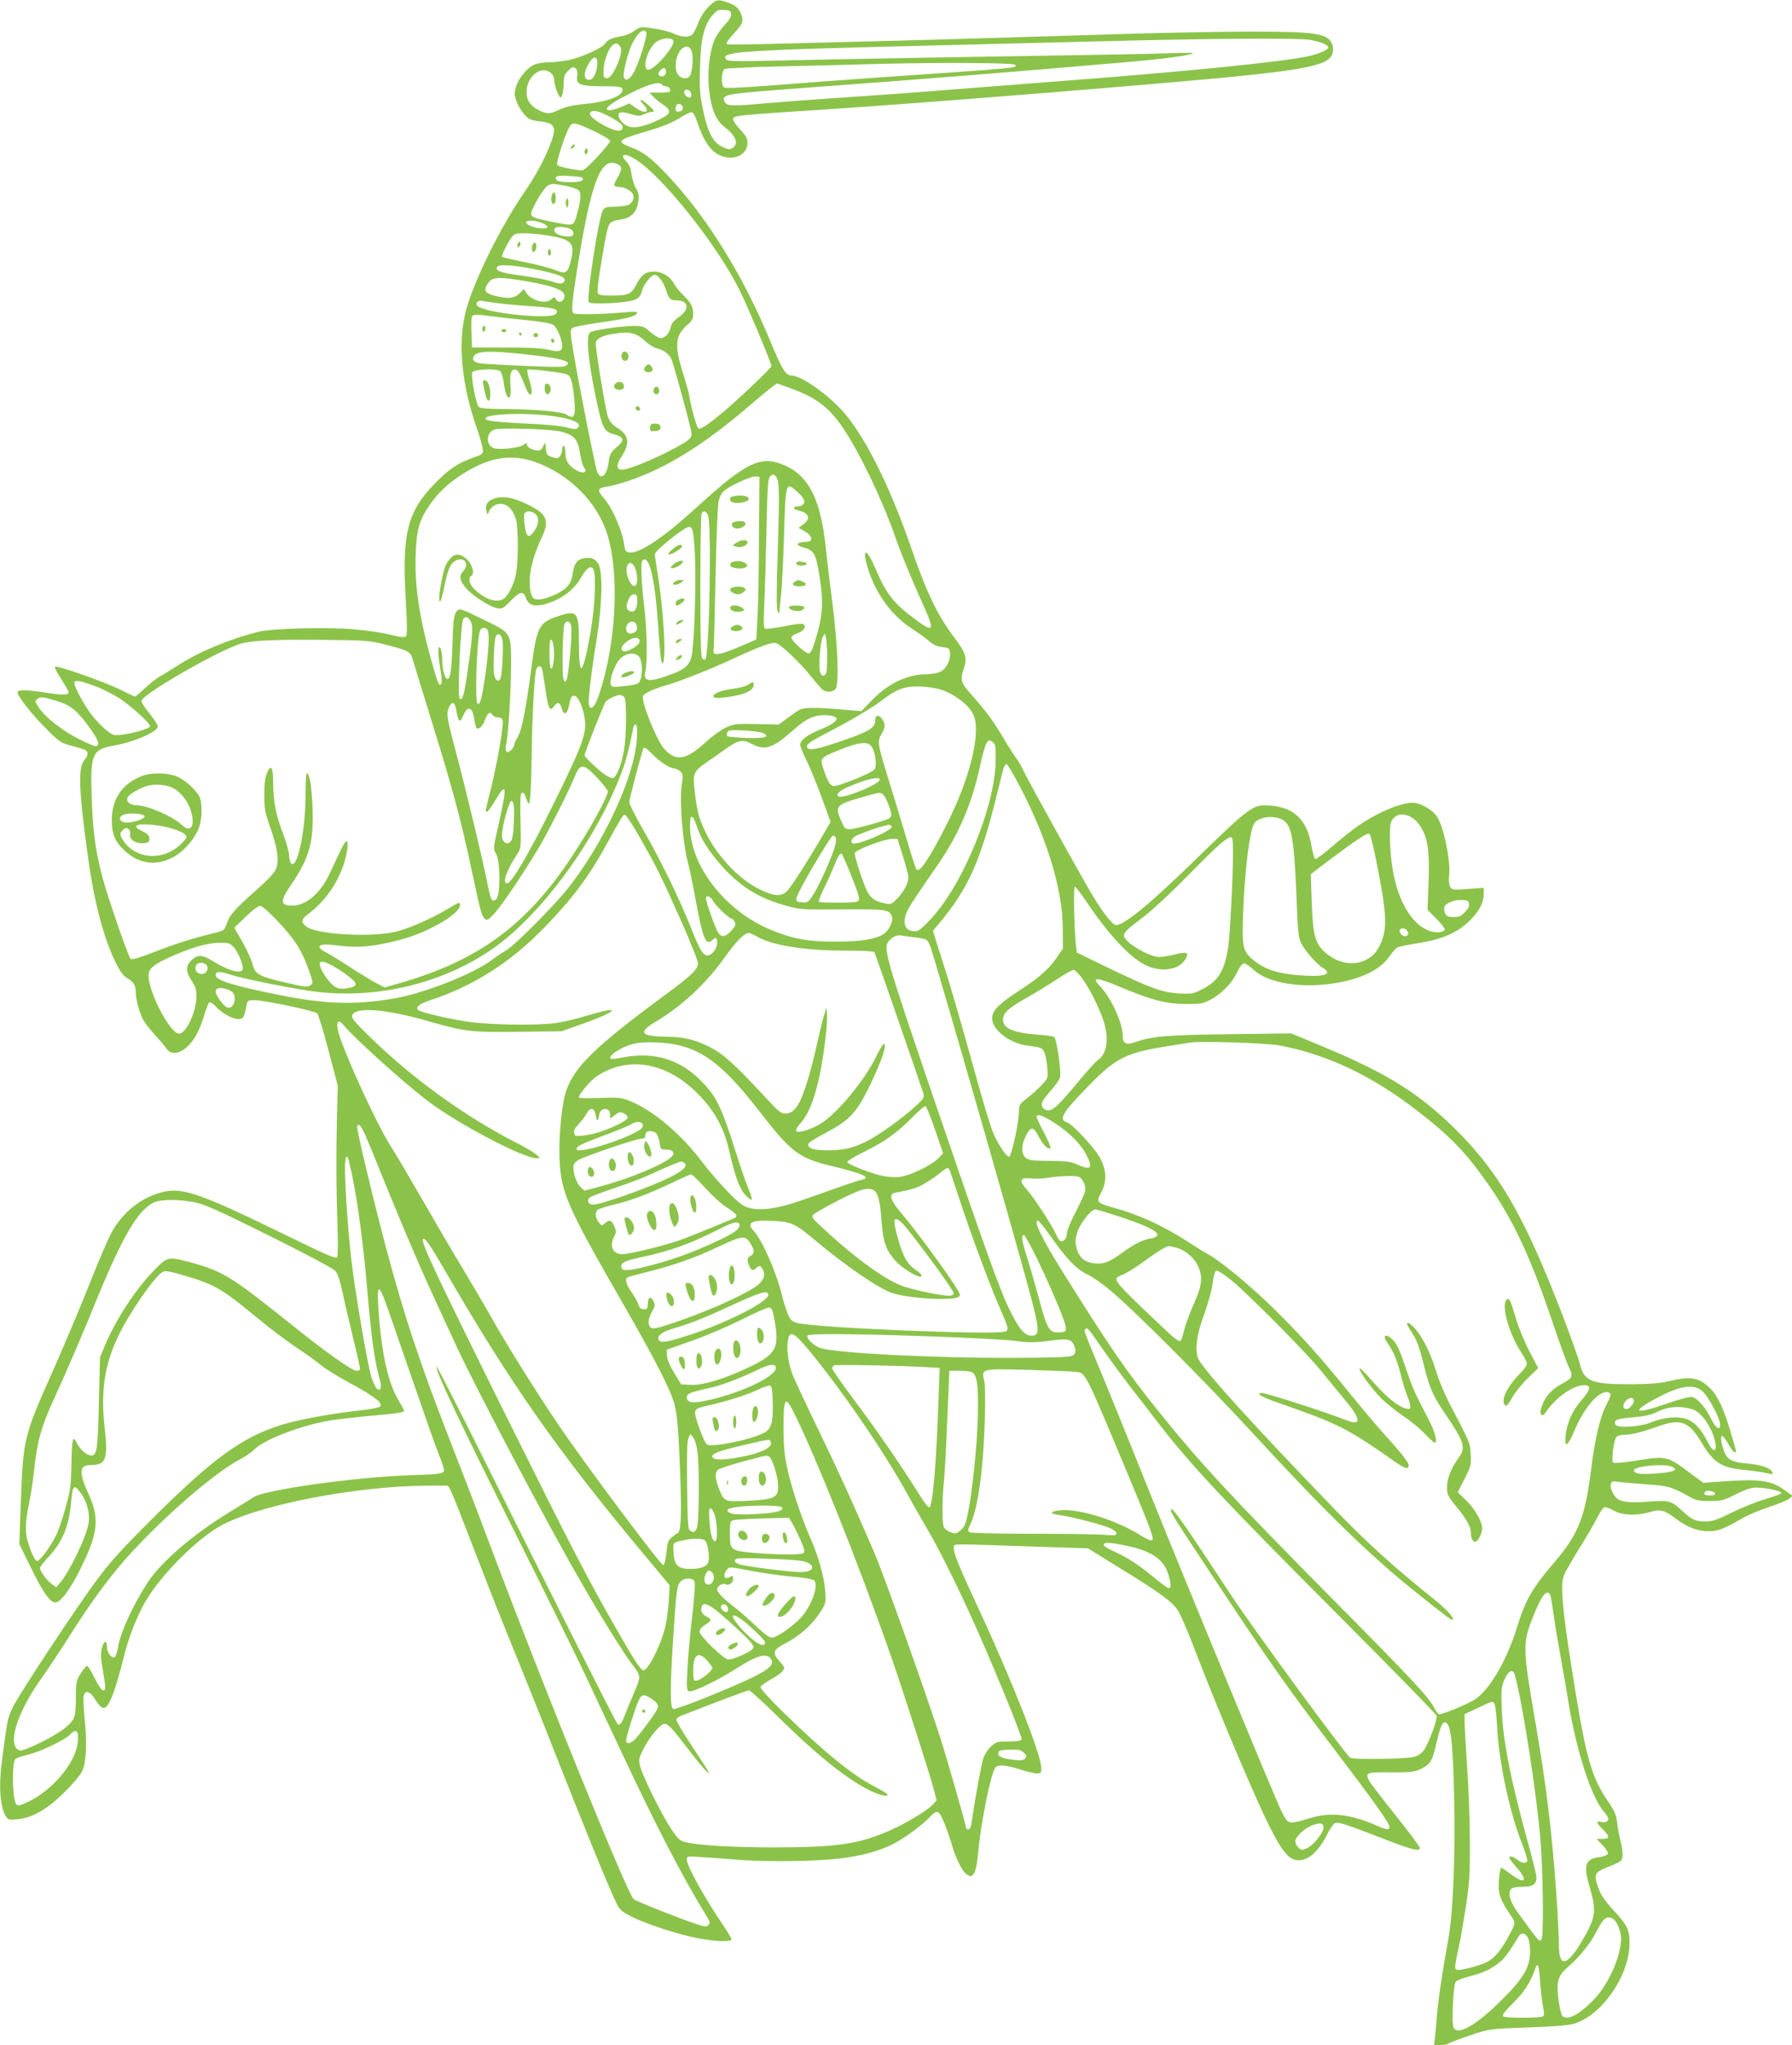 <?xml version="1.0" standalone="no"?>
<!DOCTYPE svg PUBLIC "-//W3C//DTD SVG 20010904//EN"
 "http://www.w3.org/TR/2001/REC-SVG-20010904/DTD/svg10.dtd">
<svg version="1.0" xmlns="http://www.w3.org/2000/svg"
 width="1122pt" height="1280pt" viewBox="0 0 1122 1280"
 preserveAspectRatio="xMidYMid meet">
<g transform="translate(0,1280) scale(0.1,-0.1)"
fill="#8bc34a" stroke="none">
<path d="M4436 12757 c-28 -28 -51 -65 -65 -103 -12 -32 -29 -65 -38 -71 -24
-19 -64 -16 -116 7 -26 12 -82 26 -126 32 -79 12 -80 12 -119 -15 -22 -16 -57
-30 -78 -33 -56 -8 -93 -24 -104 -45 -15 -27 -145 -87 -225 -104 -38 -8 -96
-15 -128 -15 -32 0 -72 -6 -90 -14 -45 -18 -102 -87 -117 -142 -11 -38 -10
-50 5 -91 10 -26 32 -62 49 -81 27 -29 40 -35 93 -41 103 -12 112 -35 63 -158
-38 -94 -88 -186 -155 -283 -145 -210 -312 -545 -365 -734 -56 -202 -33 -467
67 -751 19 -55 35 -113 36 -129 2 -26 -3 -30 -48 -46 -102 -35 -160 -72 -245
-159 -179 -179 -214 -317 -190 -732 10 -165 10 -223 1 -232 -8 -8 -33 -6 -100
11 -48 12 -148 27 -222 33 -176 15 -512 6 -599 -15 -182 -45 -376 -126 -505
-210 -47 -30 -99 -62 -116 -71 -17 -9 -57 -41 -90 -71 -32 -30 -61 -54 -64
-54 -3 0 -45 20 -93 44 -94 47 -397 154 -408 143 -4 -3 14 -39 40 -78 25 -40
46 -76 46 -81 0 -19 -36 -20 -138 -4 -133 20 -182 21 -182 2 0 -24 89 -137
179 -227 68 -69 95 -89 131 -99 114 -31 125 -35 128 -53 2 -11 -6 -29 -18 -42
-41 -44 -38 -174 16 -575 40 -302 97 -524 175 -688 31 -63 49 -88 75 -104 41
-24 54 -45 54 -90 0 -42 22 -123 45 -168 9 -19 43 -62 74 -96 31 -34 64 -73
74 -88 40 -59 132 -15 189 91 14 26 36 80 47 120 12 40 26 75 32 79 6 3 25 -9
42 -28 40 -43 110 -80 145 -76 27 3 30 9 47 91 5 24 9 27 49 27 58 0 378 -67
393 -83 6 -7 38 -111 70 -232 l58 -220 -4 -150 c-7 -260 -6 -513 2 -715 4
-116 3 -201 -2 -209 -8 -12 -73 17 -343 149 -500 244 -619 286 -736 262 -142
-30 -268 -129 -339 -267 -23 -44 -85 -190 -138 -325 -54 -135 -151 -366 -217
-515 -191 -428 -192 -433 -208 -845 l-9 -255 74 -150 c73 -150 119 -215 151
-215 33 0 94 81 159 213 111 225 120 314 46 474 -58 127 -54 173 15 173 99 0
112 36 89 237 -25 222 -1 388 84 567 66 142 230 379 281 406 15 8 48 2 142
-26 188 -56 228 -80 475 -284 54 -45 150 -117 213 -160 63 -42 137 -95 163
-117 26 -22 109 -73 184 -113 154 -84 204 -124 182 -144 -8 -7 -67 -18 -134
-25 -159 -17 -370 -55 -475 -87 -253 -77 -435 -209 -831 -604 -170 -170 -251
-258 -326 -360 -134 -179 -489 -717 -532 -804 -34 -69 -35 -77 -70 -347 -20
-152 -10 -281 26 -338 14 -22 20 -23 73 -18 91 8 187 63 296 172 50 49 99 108
109 130 25 53 31 176 15 328 -7 64 -9 128 -6 142 10 41 39 31 74 -25 20 -32
38 -50 51 -50 32 0 69 92 126 318 27 110 67 216 115 311 89 177 344 437 510
521 247 125 822 235 1250 241 74 1 141 1 148 0 16 -1 22 -16 183 -432 72 -189
176 -450 229 -579 53 -129 175 -433 270 -675 175 -444 325 -813 375 -917 24
-51 33 -60 93 -91 86 -45 279 -109 409 -136 113 -23 223 -28 223 -9 0 6 -26
50 -58 97 -112 164 -222 364 -222 402 0 21 2 22 98 15 53 -3 147 -10 207 -15
146 -13 397 -13 572 -1 167 12 302 43 408 95 71 34 194 124 244 179 40 43 53
34 88 -56 18 -46 37 -102 43 -125 15 -59 56 -149 80 -173 50 -50 72 -17 85
130 16 180 80 495 107 527 16 20 69 16 155 -12 43 -14 90 -25 106 -25 24 0 27
4 27 33 0 81 -180 540 -390 992 -126 270 -162 360 -158 388 4 26 -49 25 472 8
l368 -12 171 -106 c282 -173 350 -223 392 -282 14 -21 61 -129 104 -242 118
-305 274 -682 396 -954 106 -237 168 -339 220 -361 70 -29 149 26 210 146 19
38 42 73 52 78 19 11 63 -3 303 -96 177 -69 230 -83 230 -59 0 9 -68 100 -151
204 -83 103 -157 201 -166 216 -27 52 -18 56 134 54 113 -1 145 2 178 16 67
30 82 51 105 151 26 112 39 146 56 146 37 0 51 -111 59 -480 8 -338 -7 -712
-35 -865 -38 -211 -68 -411 -74 -500 -4 -50 -9 -109 -12 -133 l-5 -42 39 0
c21 0 41 3 45 6 3 4 37 17 74 31 186 66 174 64 428 73 170 6 255 13 292 24
174 54 344 300 346 501 0 87 -12 113 -103 211 -47 51 -75 91 -89 129 -35 94
-30 105 58 140 35 13 69 30 77 36 18 15 18 56 0 128 -8 31 -17 82 -21 114 -5
46 -16 72 -50 122 -115 167 -145 277 -236 855 -58 366 -70 516 -46 573 9 21
52 95 95 165 44 70 94 155 111 190 17 35 38 65 46 68 7 3 33 -6 58 -20 53 -31
142 -35 226 -10 66 19 92 13 159 -38 78 -58 136 -81 207 -82 63 0 97 13 229
89 33 18 104 47 157 64 54 18 108 40 120 50 l23 18 -50 36 c-86 62 -156 72
-399 54 l-110 -8 -95 70 c-128 96 -141 99 -318 70 -86 -13 -146 -19 -152 -13
-12 12 4 140 20 159 7 9 30 15 54 15 45 0 102 15 216 55 133 47 185 27 262
-101 77 -130 123 -160 275 -175 54 -5 113 -14 132 -19 37 -10 47 -8 36 9 -15
25 -74 44 -158 51 -106 9 -131 27 -153 111 -19 74 -3 81 35 15 17 -31 36 -56
41 -56 14 0 15 -5 -26 133 -42 140 -79 221 -125 266 -67 67 -119 78 -242 50
-72 -17 -127 -22 -252 -23 -245 -1 -295 18 -321 119 -20 78 -125 357 -209 560
-185 444 -336 685 -576 921 -234 229 -428 348 -841 520 l-183 76 -390 -5
c-396 -5 -484 -13 -591 -51 -52 -18 -74 -7 -74 38 0 82 -72 240 -143 314 -56
58 -23 57 119 -2 200 -85 290 -108 414 -110 94 -1 110 2 154 24 71 36 140 106
171 173 18 37 33 57 45 57 9 0 35 -17 58 -39 80 -76 263 -113 456 -92 193 21
332 83 396 175 17 25 39 50 49 56 11 5 63 16 118 25 170 25 270 71 353 161 48
53 70 99 70 150 l0 37 -99 -7 c-96 -7 -100 -6 -112 15 -6 12 -9 40 -6 63 12
89 -30 301 -75 374 -21 35 -85 76 -133 86 -66 14 -233 -53 -363 -144 -37 -26
-110 -84 -162 -129 -52 -45 -99 -80 -105 -78 -5 2 -15 35 -22 75 -28 170 -107
249 -263 260 -107 7 -117 0 -486 -359 -271 -263 -425 -389 -477 -389 -19 0
-75 69 -135 167 -57 91 -422 749 -448 808 -10 22 -30 56 -45 75 -14 19 -50 75
-79 125 -58 99 -107 165 -199 269 -67 75 -70 89 -45 166 21 63 11 94 -61 190
-102 133 -176 287 -268 556 -137 399 -300 721 -440 871 -101 108 -255 213
-313 213 -35 0 -58 39 -133 220 -169 408 -397 775 -643 1035 -103 109 -151
145 -232 175 -87 33 -77 45 79 91 131 38 184 60 248 101 26 16 53 28 61 25 8
-3 22 -30 31 -59 41 -123 87 -189 149 -213 85 -33 166 7 166 80 0 29 -9 45
-45 84 -25 26 -45 55 -45 64 0 24 9 25 580 62 520 34 1687 126 2350 186 517
46 717 77 786 120 37 22 50 62 35 102 -26 69 -102 80 -546 79 -192 -1 -570 -8
-840 -17 -866 -27 -1138 -35 -1745 -50 -714 -18 -660 -18 -660 -3 0 6 23 35
50 64 55 58 60 80 32 133 -13 25 -30 38 -67 52 -70 26 -80 25 -129 -24z m142
-44 c2 -16 -11 -38 -43 -72 -26 -27 -55 -72 -65 -99 -30 -79 -42 -207 -30
-309 15 -123 44 -189 100 -231 71 -54 88 -106 42 -131 -15 -8 -30 -5 -63 12
-57 28 -90 94 -119 237 -18 89 -21 129 -17 260 4 178 26 265 79 326 27 31 36
35 72 32 34 -2 42 -7 44 -25z m-531 -118 c7 -20 -49 -197 -80 -250 -25 -44
-52 -56 -61 -27 -8 23 26 158 54 212 35 69 74 98 87 65z m169 -50 c13 -34
-129 -194 -161 -181 -38 14 6 144 59 177 37 23 94 25 102 4z m3981 6 c65 -10
114 -29 120 -47 4 -12 -51 -38 -112 -53 -142 -35 -775 -99 -1595 -161 -223
-17 -542 -42 -710 -55 -168 -14 -444 -34 -615 -45 -170 -11 -383 -27 -473 -35
-222 -20 -259 -20 -272 4 -14 26 -13 29 9 41 27 14 144 25 621 60 613 45 1156
88 1825 146 275 23 462 47 475 61 3 3 -62 3 -145 0 -82 -4 -472 -11 -865 -17
-393 -6 -960 -16 -1260 -22 -640 -14 -638 -14 -653 1 -34 34 50 47 393 61 242
9 538 17 2090 55 639 15 1086 17 1167 6z m-4313 -44 c23 -36 -46 -197 -84
-197 -12 0 -20 7 -21 18 -6 96 44 211 85 199 5 -2 14 -11 20 -20z m448 -32
c11 -36 2 -133 -14 -152 -18 -22 -56 -15 -74 12 -12 18 -15 39 -12 75 9 88 80
134 100 65z m-592 -70 c0 -53 -25 -105 -50 -105 -38 0 -39 45 0 108 27 44 50
42 50 -3z m2617 -11 c7 -20 47 -17 -857 -79 -201 -14 -498 -36 -660 -49 -196
-15 -299 -20 -307 -13 -20 15 -17 104 5 115 9 5 175 13 367 17 193 4 463 11
600 15 386 10 848 7 852 -6z m-2748 -28 c6 -7 8 -26 5 -43 -10 -51 19 -63 159
-63 96 0 119 -3 123 -15 16 -41 -83 -81 -235 -96 -74 -7 -121 -18 -158 -35
-63 -29 -75 -30 -129 -4 -53 26 -77 62 -77 115 0 72 52 135 110 135 33 0 63
-29 63 -60 0 -33 28 -110 40 -110 10 0 20 52 20 102 0 28 7 46 25 63 28 28 38
31 54 11z m561 -17 c0 -23 -27 -36 -42 -21 -9 9 -7 17 7 32 20 22 35 18 35
-11z m-25 -79 c3 -5 14 -10 25 -10 18 0 34 -23 23 -34 -4 -3 -33 -6 -66 -6
l-60 0 19 -21 c10 -12 38 -35 62 -51 60 -41 56 -60 -22 -97 -95 -46 -159 -58
-199 -39 -39 19 -66 63 -49 80 8 8 26 7 68 -5 51 -15 61 -15 87 -2 17 8 40 15
51 15 18 1 14 7 -23 41 -46 41 -70 46 -33 6 47 -50 12 -64 -50 -21 l-38 27
-49 -22 c-27 -11 -59 -21 -70 -21 -46 0 -16 31 77 81 144 77 231 105 247 79z
m183 -58 c2 -14 -2 -22 -11 -22 -19 0 -40 26 -32 40 11 18 40 6 43 -18z m-53
-87 c0 -13 -8 -21 -22 -23 -17 -3 -23 2 -23 16 0 10 3 22 7 26 13 13 38 1 38
-19z m-451 -59 c67 -36 87 -59 69 -77 -17 -17 -68 -1 -139 42 -56 35 -73 57
-52 70 18 12 55 1 122 -35z m-96 -91 c50 -24 92 -50 92 -57 0 -18 -146 -175
-169 -183 -21 -6 -149 19 -162 32 -10 10 51 200 78 241 19 30 37 26 161 -33z
m258 -177 c172 -113 512 -543 648 -821 51 -104 196 -450 196 -468 0 -10 -148
-153 -265 -256 -111 -97 -178 -144 -192 -135 -11 7 -44 124 -58 206 -3 22 -22
88 -41 148 -52 167 -46 228 30 295 29 25 36 38 36 68 0 46 -13 70 -64 120 -23
22 -49 55 -58 72 -22 43 -73 73 -123 73 -52 0 -80 -20 -111 -81 -30 -60 -50
-69 -155 -69 -63 0 -81 3 -86 16 -3 8 0 50 6 92 37 235 53 318 66 338 10 16
29 24 67 29 69 10 104 43 114 111 6 40 3 55 -14 85 -12 20 -24 60 -28 90 -5
36 -15 61 -31 76 -51 52 -10 59 63 11z m-115 -28 c25 -14 24 -33 -6 -84 -27
-46 -25 -56 12 -56 34 0 80 -26 88 -50 8 -27 -11 -59 -40 -66 -14 -3 -51 -7
-82 -8 -52 -1 -59 -4 -71 -28 -27 -58 -101 -545 -86 -569 10 -17 239 -6 286
14 30 13 39 23 48 58 11 41 58 99 80 99 20 0 56 -48 69 -92 17 -57 28 -68 65
-68 79 0 87 -55 16 -105 -33 -23 -46 -40 -51 -65 -9 -43 -44 -73 -73 -64 -12
4 -38 22 -59 40 -33 30 -43 34 -95 34 -87 -1 -260 -26 -278 -41 -25 -20 -13
-166 31 -379 45 -220 54 -240 118 -258 66 -18 70 -37 18 -81 -37 -32 -43 -43
-50 -93 -11 -85 -50 -118 -72 -61 -13 34 -119 568 -149 751 -19 114 -21 136
-9 147 8 8 77 22 165 35 169 23 235 39 242 59 4 11 -9 12 -64 7 -152 -13 -320
-17 -333 -7 -17 11 -9 88 40 381 79 467 138 604 240 550z m-226 -82 c17 -17
-11 -28 -70 -28 -73 0 -95 6 -95 27 0 12 14 14 79 12 44 -2 82 -7 86 -11z
m-101 -52 c42 -8 74 -20 82 -31 14 -18 10 -62 -12 -140 -23 -83 -17 -81 -148
-55 -140 27 -153 34 -134 75 29 68 81 147 101 155 29 12 31 11 111 -4z m-155
-230 c19 -7 37 -18 39 -24 5 -17 -61 -15 -104 3 -68 28 -8 48 65 21z m175 -36
c16 -6 26 -17 26 -30 0 -16 -7 -20 -35 -20 -58 0 -102 30 -78 53 9 10 58 8 87
-3z m-134 -44 c148 -24 170 -47 146 -150 -20 -86 -32 -94 -98 -67 -29 12 -115
35 -191 50 -75 15 -140 30 -143 33 -6 7 29 79 58 121 18 24 25 27 81 27 34 0
100 -6 147 -14z m-110 -206 c189 -36 242 -59 205 -90 -10 -8 -28 -6 -72 9 -32
10 -113 26 -181 35 -141 18 -181 33 -155 59 12 13 97 7 203 -13z m-26 -80
c197 -34 261 -64 235 -112 -12 -23 -35 -23 -48 -1 -9 17 -11 16 -30 -1 -39
-35 -141 -2 -164 55 -5 11 -10 9 -25 -8 -31 -36 -64 -44 -129 -32 -98 18 -114
39 -72 93 26 33 65 34 233 6z m-159 -140 c50 -6 145 -14 213 -18 127 -9 155
-19 132 -47 -32 -38 -453 6 -492 52 -15 18 7 36 37 29 11 -3 61 -10 110 -16z
m-53 -80 c40 -6 137 -16 216 -24 90 -9 152 -20 166 -30 24 -15 56 -91 56 -133
0 -33 -22 -38 -88 -22 -40 10 -122 14 -267 14 l-210 0 -3 89 c-2 49 -1 95 2
103 6 16 31 16 128 3z m888 -110 c20 -5 51 -26 70 -45 20 -20 52 -40 75 -46
42 -11 70 -32 87 -63 14 -27 128 -445 128 -471 0 -30 -19 -45 -130 -103 -114
-60 -268 -122 -303 -122 -38 0 -41 27 -7 80 57 88 50 135 -29 185 -27 16 -44
37 -55 67 -14 38 -76 412 -76 459 0 26 37 47 100 58 76 12 100 12 140 1z
m-706 -125 c161 -17 252 -32 279 -47 17 -9 17 -12 5 -24 -13 -13 -50 -13 -266
-4 -138 6 -265 13 -282 17 -36 7 -48 26 -30 48 23 28 102 30 294 10z m-131
-109 c8 -8 17 -40 21 -71 13 -114 53 -129 42 -16 -7 72 6 107 36 96 15 -6 27
-29 62 -117 8 -21 20 -38 25 -38 16 0 13 36 -6 96 -9 30 -14 56 -11 60 6 6
158 -10 228 -24 30 -6 37 -13 48 -46 7 -21 15 -79 19 -127 7 -99 -3 -115 -51
-84 -29 19 -201 34 -402 35 -88 0 -135 4 -146 13 -18 13 -53 206 -40 218 20
20 156 23 175 5z m1819 -107 c161 -59 241 -120 329 -252 102 -152 242 -444
319 -663 44 -126 109 -283 184 -449 69 -151 61 -167 -45 -88 -143 105 -188
161 -258 325 -50 117 -82 135 -56 32 45 -172 149 -322 286 -410 36 -23 83 -57
104 -75 27 -24 51 -35 84 -39 43 -5 46 -7 49 -37 5 -48 -25 -103 -64 -119 -19
-8 -55 -14 -81 -14 -120 0 -238 -56 -339 -158 l-71 -73 -119 10 c-156 14 -240
14 -267 -1 -12 -6 -46 -30 -76 -52 l-55 -41 -139 3 c-128 3 -143 1 -191 -21
-29 -13 -86 -55 -127 -92 -125 -114 -189 -124 -262 -40 -47 54 -144 296 -131
328 6 18 73 48 159 72 74 21 269 99 390 155 178 83 256 112 283 105 31 -8 155
-126 225 -215 29 -36 59 -70 67 -77 22 -18 65 -16 81 4 24 28 15 266 -19 538
-17 132 -36 290 -42 350 -31 294 -104 443 -252 510 -152 69 -242 27 -560 -264
-203 -185 -353 -286 -415 -279 -25 3 -29 8 -35 50 -12 88 -75 231 -128 291
-43 49 -39 63 19 71 26 3 87 19 135 36 241 81 479 230 766 477 99 85 159 133
167 133 1 0 39 -14 85 -31z m-1527 -169 c156 -18 228 -48 190 -80 -10 -8 -26
-7 -65 4 -33 10 -134 20 -274 26 -201 10 -251 18 -233 36 23 23 230 31 382 14z
m94 -103 c76 -21 100 -49 112 -131 5 -37 16 -78 25 -91 14 -22 14 -25 1 -31
-20 -7 -70 19 -96 52 -14 18 -21 41 -21 70 0 24 -4 44 -10 44 -5 0 -10 -10
-10 -23 0 -13 -6 -31 -13 -41 -12 -16 -18 -17 -50 -7 -33 11 -36 16 -39 54 -4
42 -4 42 -16 15 -7 -17 -19 -28 -31 -28 -33 0 -71 19 -71 35 0 14 -3 14 -25
-1 -28 -18 -138 -30 -179 -20 -53 13 -56 94 -4 116 34 15 362 5 427 -13z
m-176 -186 c220 -76 400 -256 461 -461 76 -250 53 -682 -52 -994 -27 -82 -54
-109 -65 -66 -6 25 14 194 49 410 34 207 39 417 12 467 -21 37 -46 47 -94 38
-42 -7 -60 -34 -69 -100 -9 -63 -38 -94 -116 -130 -63 -28 -113 -35 -130 -18
-20 20 -28 87 -19 153 10 71 34 146 74 230 49 104 29 145 -98 206 -83 40 -144
51 -197 35 -45 -13 -64 -41 -54 -79 7 -26 7 -27 16 -5 13 34 53 56 88 48 38
-8 67 -44 82 -99 15 -55 15 -266 -1 -341 -13 -67 -51 -139 -80 -155 -44 -24
-113 -1 -177 59 -33 30 -44 73 -23 86 23 14 10 67 -24 101 -52 52 -97 41 -135
-34 -15 -28 -41 -162 -41 -205 1 -49 15 -15 34 82 20 96 37 135 67 151 55 30
92 -20 49 -65 -28 -30 -22 -61 20 -109 41 -46 150 -116 193 -123 32 -5 39 -1
84 46 56 59 80 64 95 21 18 -54 62 -63 153 -31 80 28 150 83 188 148 38 65 60
84 79 65 23 -23 14 -237 -15 -402 -49 -272 -72 -293 -72 -64 0 198 -9 209
-140 164 -112 -38 -126 -68 -160 -336 -33 -250 -58 -375 -84 -418 -12 -18 -21
-40 -21 -48 0 -8 -9 -23 -20 -33 -29 -26 -41 -9 -30 40 13 59 30 340 30 500 0
194 0 193 -161 271 -165 81 -164 81 -185 50 -13 -21 -17 -61 -21 -198 -6 -168
-13 -218 -32 -218 -15 0 -31 59 -32 114 0 28 -4 60 -9 71 -18 45 -21 -15 -5
-110 12 -68 14 -100 6 -108 -13 -13 -22 11 -67 173 -73 268 -99 458 -91 650 6
145 23 206 85 296 66 98 163 179 290 243 125 63 244 73 365 32z m1515 -93 c22
-28 23 -93 12 -452 -9 -268 -9 -379 -1 -392 8 -14 10 -15 11 -4 0 8 5 54 10
102 6 48 14 216 19 374 9 330 12 339 75 283 48 -42 61 -66 45 -85 -6 -8 -22
-14 -35 -14 -33 0 -30 -18 4 -25 67 -15 81 -50 33 -86 l-31 -23 38 -21 c22
-12 38 -29 40 -42 3 -19 -2 -22 -39 -25 -57 -4 -59 -21 -4 -36 57 -15 72 -39
89 -138 35 -197 31 -275 -19 -441 -18 -59 -30 -83 -42 -83 -20 0 -108 80 -108
99 0 8 15 19 34 26 41 14 61 39 44 56 -8 8 -39 6 -122 -11 -60 -12 -115 -18
-122 -15 -8 6 -9 45 -4 148 4 77 10 285 14 462 5 249 9 326 20 339 16 19 25
20 39 4z m-106 -388 c-1 -212 -5 -441 -10 -509 l-7 -124 -105 -45 c-119 -51
-167 -59 -162 -27 2 11 7 218 12 460 5 242 14 457 19 478 5 21 17 47 27 58 27
30 175 100 204 97 l25 -3 -3 -385z m-1400 153 c25 -22 23 -63 -5 -104 -35 -52
-51 -44 -61 28 -5 34 -6 69 -3 77 8 21 46 20 69 -1z m1080 -5 c25 -43 10 -880
-16 -905 -4 -4 -12 -1 -19 6 -9 9 -12 116 -12 449 0 240 3 445 7 455 10 23 25
21 40 -5z m-81 -255 c9 -175 -5 -572 -22 -635 -13 -51 -42 -77 -116 -105 -149
-56 -188 -53 -172 15 14 60 10 257 -7 402 -10 74 -17 171 -18 215 -1 69 1 80
17 83 37 7 68 -135 87 -403 14 -210 21 -260 31 -244 22 34 2 349 -36 574 -8
50 -15 97 -15 106 0 15 96 99 174 151 62 42 67 31 77 -159z m-372 -85 c14 -41
14 -95 -1 -104 -17 -11 -45 30 -53 76 -12 70 32 92 54 28z m11 -202 c0 -47
-19 -72 -45 -62 -24 9 -28 31 -11 70 10 25 21 36 35 36 18 0 21 -6 21 -44z
m-1042 -127 c15 -28 11 -95 -19 -301 -22 -157 -34 -197 -51 -180 -15 15 6 478
23 499 16 18 31 12 47 -18z m628 -26 c9 -34 -15 -312 -29 -338 -10 -18 -10
-18 -19 5 -11 28 -5 316 6 343 12 26 35 21 42 -10z m412 -5 c2 -18 -3 -30 -17
-37 -27 -15 -51 -4 -51 23 0 50 62 63 68 14z m-934 -24 c11 -29 6 -123 -14
-269 -22 -155 -34 -200 -50 -190 -18 11 -5 405 16 459 8 21 40 21 48 0z m92
-60 c7 -38 -2 -212 -12 -239 -11 -28 -33 -16 -40 21 -8 41 0 227 11 243 14 23
34 10 41 -25z m2033 -94 c0 -47 -2 -95 -5 -107 -9 -31 -32 -29 -40 3 -10 38 3
189 17 216 l13 23 7 -25 c4 -14 7 -63 8 -110z m-1174 85 c0 -23 -77 -70 -101
-61 -24 9 -12 38 26 64 40 27 75 26 75 -3z m-1615 -14 c171 -43 178 -47 194
-99 8 -26 52 -171 99 -322 153 -493 199 -664 272 -1005 55 -258 61 -279 81
-296 15 -12 22 -7 62 36 52 58 203 285 287 429 65 114 181 344 215 429 33 80
55 78 137 -9 34 -36 65 -75 68 -85 8 -24 -113 -243 -230 -419 -277 -416 -572
-635 -1043 -775 l-123 -36 -50 26 c-27 14 -101 59 -165 100 -63 41 -133 84
-155 95 -21 11 -39 25 -39 31 0 19 33 22 130 9 115 -14 216 -4 370 36 178 46
380 163 380 219 0 21 -5 19 -70 -20 -107 -65 -263 -133 -342 -149 -163 -34
-483 -14 -548 33 -37 27 -36 46 7 78 102 76 180 183 222 304 24 70 35 145 22
153 -9 6 -25 -25 -104 -196 -63 -136 -158 -214 -253 -206 -60 5 -58 33 10 132
113 166 141 266 133 481 -6 135 -19 215 -36 215 -5 0 -8 -62 -8 -137 0 -231
-56 -482 -93 -423 -5 8 -10 30 -10 48 0 18 -18 81 -40 140 -43 112 -59 199
-60 317 0 93 -13 113 -37 60 -13 -30 -18 -65 -18 -140 0 -90 4 -111 39 -210
45 -129 55 -204 33 -256 -9 -23 -55 -71 -131 -138 -129 -114 -159 -149 -178
-206 -13 -39 -15 -40 -88 -58 -122 -29 -237 -66 -373 -119 -85 -33 -132 -47
-139 -40 -16 16 -147 396 -179 520 -43 167 -58 284 -65 492 -9 272 2 299 142
324 123 22 265 83 272 117 2 9 -22 46 -52 83 -33 40 -53 73 -49 82 17 46 472
307 616 354 66 21 211 28 512 25 259 -2 299 -5 375 -24z m1079 -57 c1 -54 -9
-105 -20 -98 -11 6 -12 168 -2 178 10 10 21 -29 22 -80z m525 -17 c35 -25 33
-157 -2 -176 -10 -5 -50 -13 -90 -16 -63 -7 -72 -5 -78 10 -10 24 22 119 52
154 32 39 86 51 118 28z m-600 -84 c3 -10 12 -67 21 -128 17 -120 28 -143 52
-107 22 31 39 28 49 -10 15 -51 36 -41 48 22 9 45 15 55 31 55 29 0 68 -102
69 -180 0 -80 -38 -174 -210 -520 -140 -284 -248 -468 -277 -473 -36 -7 -7 78
60 180 25 37 26 40 22 210 -3 131 -1 172 8 175 7 3 15 -1 18 -9 27 -76 29 -77
36 -3 3 39 7 153 8 255 2 201 16 481 27 524 7 30 30 35 38 9z m-2787 -112 c43
-17 105 -49 138 -70 74 -48 195 -158 195 -176 0 -19 -162 -60 -221 -56 -23 1
-80 49 -133 111 -52 61 -130 205 -120 221 9 14 45 6 141 -30z m5268 -13 c89
-22 195 -101 221 -165 47 -110 -24 -397 -166 -678 -107 -212 -171 -308 -191
-288 -5 5 -26 69 -48 143 -22 74 -71 238 -110 364 -88 282 -90 294 -62 341 25
43 26 63 5 93 -22 31 -44 28 -44 -6 0 -47 -38 -71 -205 -128 -155 -53 -208
-64 -220 -44 -11 18 10 34 117 90 149 77 285 157 348 205 69 53 110 74 163 84
46 9 130 4 192 -11z m-1967 -50 c17 -17 15 -242 -2 -339 -17 -94 -49 -169 -71
-169 -9 0 -31 10 -48 22 -40 27 -127 110 -127 120 0 16 121 323 133 337 14 16
65 40 88 41 8 0 20 -5 27 -12z m-3539 -30 c77 -25 117 -59 195 -167 56 -78 65
-111 32 -111 -8 0 -54 20 -102 44 -102 51 -211 137 -251 197 -26 40 -26 42 -8
55 20 15 38 13 134 -18z m2486 -45 c14 -83 24 -93 45 -43 27 66 57 58 69 -19
4 -28 11 -55 15 -58 12 -12 39 12 50 45 16 46 35 62 47 40 6 -10 21 -18 35
-18 14 0 27 -7 31 -17 9 -23 -30 -250 -72 -424 -40 -160 -38 -149 -25 -149 5
0 28 32 51 70 71 120 75 93 23 -141 -37 -161 -37 -161 -18 -193 27 -44 28
-256 2 -283 -26 -25 -35 -9 -54 87 -23 123 -135 591 -199 831 -58 219 -62 243
-43 284 16 36 36 31 43 -12z m2379 -54 c17 -15 -22 -45 -95 -74 -80 -31 -129
-68 -129 -96 0 -11 17 -54 39 -97 21 -42 64 -147 95 -232 l56 -154 -45 -79
c-96 -164 -204 -333 -229 -356 -37 -35 -82 -31 -173 14 -132 65 -274 219 -342
370 -37 80 -46 116 -61 239 -14 113 -8 128 73 184 34 23 89 62 123 86 78 55
104 60 160 30 82 -43 131 -28 249 76 78 69 113 90 165 100 40 8 100 2 114 -11z
m-1247 -138 c-16 -237 -210 -654 -435 -936 -85 -107 -331 -354 -382 -383 -25
-14 -65 -41 -90 -60 -116 -88 -426 -210 -615 -242 -242 -41 -425 -36 -710 21
-290 58 -405 93 -405 125 0 25 25 26 91 4 83 -27 427 -96 551 -109 374 -41
765 52 1070 255 321 213 682 708 841 1149 21 60 32 104 63 253 3 13 9 20 16
16 7 -5 9 -35 5 -93z m792 40 c44 -24 8 -33 -107 -30 -61 3 -114 7 -118 11 -3
4 -4 15 0 24 6 14 19 16 104 12 53 -3 108 -10 121 -17z m1455 -172 c-4 -293
-213 -795 -418 -1004 -57 -59 -69 -66 -98 -63 -46 4 -64 39 -49 95 11 41 40
86 201 318 132 190 216 386 266 620 14 66 32 130 40 143 14 22 17 22 37 9 20
-14 22 -22 21 -118z m-781 93 c26 -29 40 -120 23 -147 -15 -22 -217 -105 -256
-105 -22 0 -38 28 -65 109 -22 67 -20 69 111 121 110 44 162 50 187 22z
m-1363 -58 c45 -45 106 -84 133 -84 8 0 24 -8 35 -17 19 -17 20 -23 10 -88
-14 -99 6 -353 37 -475 13 -52 36 -160 50 -240 44 -242 64 -292 103 -256 26
23 32 20 32 -16 0 -35 -33 -78 -60 -78 -29 0 -48 32 -105 176 -72 181 -190
423 -299 612 -47 82 -86 160 -86 171 0 16 61 250 85 329 7 20 19 14 65 -34z
m2297 -200 c170 -325 266 -641 267 -885 l1 -126 -39 -57 c-51 -74 -105 -122
-243 -212 -134 -88 -168 -128 -160 -181 12 -70 117 -145 222 -158 83 -10 91
-13 104 -42 7 -15 15 -57 18 -94 6 -65 5 -67 -31 -106 -20 -23 -61 -60 -91
-83 -49 -38 -55 -46 -55 -79 0 -77 -47 -291 -63 -291 -17 0 -73 85 -101 155
-13 33 -47 143 -76 245 -143 512 -183 650 -239 824 l-60 190 37 44 c178 212
254 375 352 762 22 91 46 182 51 203 6 21 15 37 22 34 6 -2 44 -66 84 -143z
m-879 44 c-10 -30 -222 -116 -255 -104 -23 9 -3 32 45 55 114 52 219 77 210
49z m25 -96 c18 -20 47 -95 47 -122 0 -10 -8 -21 -17 -25 -58 -23 -213 -65
-241 -65 -29 0 -35 5 -51 43 -45 102 -40 108 109 152 139 40 133 39 153 17z
m-2316 -170 c-3 -74 -9 -109 -20 -119 -20 -21 -45 -10 -53 22 -7 27 18 145 43
205 13 32 15 33 25 16 7 -12 9 -58 5 -124z m5637 21 c14 -10 36 -38 50 -63 38
-69 48 -161 40 -345 l-6 -160 57 -57 c31 -32 54 -62 51 -67 -13 -21 -65 -22
-108 -3 -94 41 -171 163 -208 327 -27 115 -37 320 -18 355 27 51 84 56 142 13z
m-4842 -125 c108 -192 122 -220 252 -511 58 -131 106 -250 106 -266 0 -38 -39
-75 -205 -198 -438 -323 -568 -449 -621 -603 -26 -76 -46 -278 -41 -415 8
-217 43 -299 392 -905 215 -375 306 -552 329 -645 18 -74 24 -154 36 -465 8
-241 3 -331 -20 -338 -6 -2 -22 -14 -36 -26 -20 -17 -26 -34 -32 -95 -4 -41
-12 -76 -18 -78 -14 -5 -489 630 -656 877 -151 223 -331 512 -429 687 -39 70
-117 202 -172 293 -55 91 -168 284 -252 430 -84 146 -171 294 -195 330 -87
133 -296 589 -332 722 -16 63 0 83 33 42 62 -76 345 -333 511 -463 183 -144
614 -372 700 -371 22 1 22 1 -7 26 -16 13 -77 49 -135 78 -303 156 -629 390
-881 634 -134 129 -148 147 -127 168 42 42 230 22 481 -51 217 -62 257 -67
559 -63 l263 3 105 37 c58 20 132 48 165 64 93 43 38 42 -102 -1 -65 -20 -152
-41 -193 -47 -112 -18 -413 -14 -553 6 -128 18 -305 60 -320 75 -17 17 11 39
81 62 268 88 502 238 712 455 176 182 273 311 385 514 97 176 105 190 118 190
7 0 52 -69 99 -152z m352 77 c23 -72 65 -139 140 -228 120 -140 243 -218 414
-265 94 -26 104 -26 357 -24 276 2 295 -1 310 -47 8 -27 -20 -86 -51 -106 -53
-35 -144 -49 -304 -49 -173 0 -269 18 -406 75 -285 119 -503 400 -504 650 0
78 17 76 44 -6z m3672 40 c53 -35 67 -117 83 -515 7 -187 11 -221 29 -256 25
-49 101 -134 136 -153 14 -8 26 -20 26 -27 0 -22 -69 -28 -192 -17 -129 11
-211 41 -280 102 -56 49 -62 80 -55 276 10 285 43 543 74 577 35 39 129 46
179 13z m-2453 -40 c4 -21 -185 -105 -235 -105 -25 0 -22 27 5 44 28 19 198
77 215 73 7 -1 14 -6 15 -12z m3047 -280 c50 -257 54 -349 21 -436 -12 -30
-33 -67 -49 -82 -85 -82 -218 -73 -315 21 -54 53 -67 106 -74 308 l-6 172 62
48 c35 27 115 86 178 132 95 67 119 81 129 70 7 -7 31 -112 54 -233z m-3397
211 c3 -8 1 -31 -5 -52 -17 -64 -98 -245 -134 -301 -33 -51 -36 -54 -72 -51
-30 2 -37 7 -36 24 0 28 214 394 230 394 6 0 14 -6 17 -14z m2487 -88 c0 -160
-19 -530 -31 -603 -24 -147 -63 -208 -168 -260 -49 -25 -61 -27 -140 -23 -104
6 -171 30 -448 163 l-191 93 -6 53 c-11 115 -16 359 -6 359 5 0 37 -42 71 -92
133 -199 270 -348 366 -396 94 -49 208 -36 250 27 33 49 19 57 -61 37 -36 -9
-80 -16 -99 -16 -42 0 -146 51 -193 95 -46 44 -42 52 88 150 60 46 181 157
288 267 183 186 242 238 267 238 10 0 13 -23 13 -92z m-2070 -15 c16 -53 32
-111 36 -129 7 -41 -17 -93 -67 -147 -35 -36 -41 -39 -76 -32 -58 11 -91 32
-112 73 -27 53 -84 229 -79 244 7 19 186 87 230 87 l37 1 31 -97z m-321 -132
c56 -141 59 -156 35 -165 -21 -8 -229 -8 -237 0 -3 4 11 41 32 83 21 42 48
103 61 136 28 69 39 87 50 80 5 -3 31 -63 59 -134z m-865 -160 c15 -29 102
-111 117 -111 5 0 13 -9 19 -20 8 -16 5 -26 -21 -55 -36 -40 -62 -45 -83 -12
-17 26 -76 192 -76 213 0 25 29 15 44 -15z m4734 -19 c2 -14 -7 -33 -27 -52
-23 -24 -38 -30 -70 -30 -34 0 -43 4 -53 24 -6 14 -8 32 -4 41 9 23 65 45 111
42 33 -2 41 -6 43 -25z m-7466 -101 c110 -115 156 -186 197 -301 32 -88 33
-94 16 -106 -20 -15 -36 -13 -187 23 -139 34 -162 47 -177 109 -7 27 -35 89
-63 138 l-51 89 70 68 c40 39 79 69 91 69 12 0 53 -35 104 -89z m7078 -66 c13
-16 6 -35 -14 -35 -18 0 -39 27 -31 40 9 14 31 12 45 -5z m-4076 -34 c92 -57
301 -91 553 -91 104 0 184 -4 188 -10 5 -9 289 -828 306 -883 7 -26 3 -33 -42
-75 -84 -78 -239 -190 -314 -226 -89 -44 -139 -55 -246 -56 -89 0 -127 14
-117 42 3 8 53 39 109 68 145 76 191 125 268 281 62 127 101 227 101 261 0 32
-17 11 -59 -75 -70 -141 -238 -344 -339 -408 -57 -36 -142 -63 -155 -50 -6 6
1 23 21 46 54 61 88 144 122 295 26 120 52 326 48 385 l-3 50 -17 -55 c-9 -30
-31 -120 -48 -198 -33 -147 -74 -282 -104 -340 -26 -50 -53 -72 -88 -72 -27 0
-44 13 -112 87 -207 223 -278 288 -367 332 -94 46 -156 60 -268 62 -163 3
-179 27 -61 97 156 92 314 239 424 395 72 102 126 157 153 157 8 0 30 -9 47
-19z m984 -7 c86 -10 89 -12 106 -56 33 -89 527 -1809 619 -2153 68 -252 69
-285 15 -285 -44 0 -81 45 -143 175 -58 120 -151 380 -449 1252 -324 949 -339
1001 -300 1044 25 28 53 39 82 33 12 -2 43 -7 70 -10z m-4256 -61 c27 -30 58
-101 58 -133 0 -41 -82 -21 -192 47 -64 40 -93 39 -134 -2 -32 -32 -30 -70 6
-124 24 -35 30 -55 30 -98 0 -94 -65 -233 -109 -233 -55 0 -191 258 -191 364
0 45 34 72 160 127 123 53 212 77 286 78 53 1 63 -2 86 -26z m-162 -132 c0
-25 -25 -44 -49 -36 -22 7 -33 28 -25 49 12 33 74 21 74 -13z m821 -9 c125
-82 135 -106 48 -118 -35 -5 -53 -2 -73 11 -32 21 -82 91 -92 128 -5 24 -3 27
19 27 13 0 58 -22 98 -48z m4652 -52 c46 -62 109 -185 136 -269 36 -110 22
-208 -34 -245 -13 -9 -70 -71 -125 -138 -117 -141 -155 -178 -186 -178 -29 0
-47 24 -39 51 4 11 29 45 56 75 27 29 52 66 56 81 9 37 -21 243 -37 253 -7 4
-53 11 -104 14 -153 12 -216 39 -216 95 0 40 32 70 145 134 55 31 141 83 190
116 50 33 97 60 105 60 9 1 32 -21 53 -49z m-5320 -88 c35 -31 11 -111 -30
-98 -22 7 -73 76 -73 100 0 8 6 17 13 19 19 8 70 -4 90 -21z m2808 -337 c165
-43 291 -149 501 -420 187 -243 243 -285 436 -331 207 -50 263 -75 195 -89
-27 -6 -94 -29 -383 -131 -141 -49 -246 -64 -320 -44 -37 9 -62 28 -135 103
-50 51 -122 135 -161 187 -129 171 -306 321 -448 378 -57 23 -69 24 -188 20
-71 -3 -130 -2 -133 2 -8 13 72 108 114 135 184 122 414 90 603 -85 120 -111
188 -227 223 -380 35 -157 65 -240 100 -278 18 -20 37 -34 41 -30 4 4 -5 34
-19 65 -14 32 -53 146 -87 253 -79 249 -114 323 -193 407 -142 152 -307 204
-515 163 -34 -7 -65 -10 -69 -7 -19 19 72 77 147 94 69 16 205 10 291 -12z
m3752 1 c296 -56 573 -187 855 -404 182 -140 280 -235 386 -377 200 -265 314
-499 467 -952 43 -127 87 -249 98 -272 33 -64 29 -76 -39 -112 -65 -34 -106
-80 -127 -142 -10 -30 -11 -43 -3 -51 9 -8 16 -4 28 14 60 91 172 170 240 170
47 0 42 -28 -18 -96 -56 -63 -90 -143 -98 -223 -7 -77 15 -64 55 33 67 159
170 270 221 237 11 -6 7 -21 -17 -67 -43 -81 -75 -217 -100 -421 -37 -290 -79
-395 -226 -568 -141 -165 -184 -238 -235 -405 -65 -212 -173 -398 -267 -458
-45 -29 -198 -92 -223 -92 -5 0 -19 18 -30 40 -34 68 -143 183 -640 685 -627
633 -830 852 -1089 1175 -199 247 -311 411 -598 870 -135 216 -189 330 -151
318 7 -3 44 -51 84 -107 90 -129 154 -195 221 -227 29 -13 95 -59 145 -101
149 -124 578 -554 882 -883 466 -507 748 -781 1040 -1013 190 -152 216 -171
222 -164 10 10 -38 63 -106 118 -263 210 -425 357 -637 576 -503 521 -810 859
-849 936 -22 42 -14 141 21 238 42 118 63 194 70 254 4 33 13 59 21 62 7 3 48
-24 91 -58 110 -90 473 -456 564 -569 42 -52 109 -133 148 -180 105 -124 107
-168 7 -128 -118 47 -493 168 -521 168 -28 -1 -29 -2 -11 -15 10 -7 52 -26 95
-40 233 -82 285 -102 380 -146 95 -45 183 -100 359 -224 68 -48 92 -55 92 -27
0 19 -43 74 -174 219 -43 48 -133 156 -200 238 -179 222 -305 362 -482 535
-141 138 -334 296 -404 332 -14 7 -68 40 -120 74 -155 101 -312 173 -465 214
-108 30 -113 35 -80 96 38 70 33 149 -15 229 -39 63 -167 200 -198 209 -57 19
-33 59 140 236 168 171 231 202 503 244 55 9 111 18 125 20 64 11 479 -2 563
-18z m-2158 -529 l50 -146 -30 -31 c-41 -43 -178 -109 -240 -116 -28 -4 -75
-1 -105 5 -80 17 -225 74 -225 88 0 7 50 36 110 66 126 62 201 116 300 216 38
39 74 70 80 68 5 -2 32 -69 60 -150z m-2124 88 c5 -38 14 -35 21 9 7 46 68 46
68 1 l0 -26 30 22 c25 19 33 21 55 11 14 -6 25 -19 25 -27 0 -20 -118 -76
-206 -99 -58 -15 -124 -21 -124 -12 0 2 -3 11 -6 20 -3 9 7 28 28 49 18 19 41
49 50 66 25 45 51 38 59 -14z m2874 -45 c95 -62 167 -136 201 -206 38 -78 23
-91 -63 -52 -40 18 -68 21 -174 22 -110 1 -130 4 -148 20 -28 25 -27 79 2 136
31 62 46 61 81 -5 27 -52 60 -84 74 -71 3 4 -15 46 -41 96 -26 49 -47 94 -47
100 0 22 41 8 115 -40z m-2580 -15 c0 -15 -17 -29 -65 -52 -129 -63 -350 -124
-350 -96 0 19 23 30 174 87 82 30 158 62 170 70 30 22 71 16 71 -9z m-1737
-62 c17 -38 62 -147 100 -243 39 -96 115 -281 170 -410 95 -223 128 -296 304
-675 126 -270 562 -1097 767 -1452 126 -220 266 -445 320 -518 67 -89 67 -82
18 -197 -24 -57 -50 -119 -57 -138 -19 -49 -31 -63 -44 -50 -12 12 -454 888
-852 1688 -152 305 -278 552 -281 549 -13 -14 151 -361 480 -1017 197 -393
404 -812 459 -930 55 -118 152 -325 216 -460 210 -450 386 -789 525 -1015 33
-52 35 -61 23 -74 -13 -12 -23 -12 -78 7 -99 32 -372 141 -390 154 -39 31
-566 1329 -898 2213 -70 187 -184 484 -253 660 -187 479 -286 777 -402 1213
-81 306 -185 743 -179 753 11 19 22 7 52 -58z m1823 11 c7 -9 15 -34 19 -57 5
-39 7 -42 37 -42 45 0 62 -19 39 -44 -41 -45 -259 -137 -444 -186 l-103 -28
-23 22 c-25 23 -46 81 -46 125 0 19 9 32 31 45 40 24 363 134 395 134 16 0 24
5 24 17 0 9 3 20 7 23 12 13 50 7 64 -9z m-1927 -169 c45 -179 86 -469 116
-815 24 -283 44 -430 71 -529 16 -55 18 -76 9 -85 -15 -15 -34 11 -54 73 -23
70 -103 534 -125 726 -21 178 -41 465 -41 585 0 69 12 93 24 45z m2105 -18
c15 -19 -17 -47 -97 -87 -130 -64 -428 -170 -480 -170 -30 0 -41 29 -17 46 10
7 81 34 159 60 78 26 175 63 216 82 108 50 183 81 196 82 6 0 17 -6 23 -13z
m1660 -49 c4 -13 32 -95 61 -183 68 -209 200 -562 256 -686 48 -109 52 -124
28 -133 -61 -24 -1194 23 -1305 54 -31 9 -40 18 -57 58 -11 26 -27 77 -36 113
-31 136 -124 348 -177 405 -48 52 -15 69 124 62 110 -5 137 -18 252 -114 201
-169 408 -310 493 -338 61 -20 195 -36 297 -36 93 0 125 7 125 26 0 27 -234
352 -370 515 -65 77 -77 115 -37 123 111 21 142 31 191 61 31 18 73 47 93 64
45 37 51 38 62 9z m-1534 -103 c42 -46 98 -98 123 -114 81 -52 89 -65 50 -80
-13 -5 -72 -29 -133 -55 -60 -25 -148 -60 -195 -77 -93 -34 -318 -89 -364 -89
-59 0 -82 50 -51 110 14 26 14 34 1 65 -17 39 -30 43 -59 18 -18 -17 -20 -17
-38 6 -22 27 -25 64 -6 79 7 6 52 20 100 32 102 23 220 68 367 138 58 28 110
51 117 51 6 1 46 -37 88 -84z m2340 69 c25 -10 46 -60 39 -91 -4 -16 -31 -74
-60 -131 -30 -56 -54 -115 -54 -130 0 -30 -16 -52 -37 -52 -6 0 -21 21 -32 46
-27 60 -139 231 -186 283 -48 53 -37 73 33 65 26 -3 72 -1 102 4 65 11 172 15
195 6z m-1285 -84 c27 -15 41 -67 49 -193 10 -133 31 -190 94 -255 38 -40 122
-92 147 -92 21 0 9 18 -30 44 -25 16 -49 45 -66 77 -25 50 -64 184 -64 221 0
31 27 20 68 -29 95 -115 302 -398 302 -415 0 -13 -8 -18 -29 -18 -54 0 -244
41 -304 66 -112 45 -307 189 -500 371 -48 44 -56 57 -47 68 14 16 176 104 260
140 60 26 91 30 120 15z m-4252 -75 c64 -13 140 -47 467 -209 215 -107 400
-205 413 -219 16 -17 29 -56 47 -138 13 -63 44 -195 68 -293 25 -99 43 -184
41 -188 -3 -4 -13 -8 -22 -8 -27 0 -194 118 -397 281 -388 311 -439 343 -647
399 -139 37 -140 36 -233 -61 -113 -119 -229 -298 -297 -458 l-32 -76 -7 -286
c-7 -294 -12 -329 -48 -329 -27 0 -69 36 -90 78 -26 50 -30 35 -34 -138 -2
-127 -7 -160 -36 -265 -18 -66 -45 -145 -60 -175 -34 -70 -101 -160 -118 -160
-15 0 -42 58 -62 132 -15 53 -11 128 12 233 9 39 23 135 32 215 19 173 45 266
127 443 79 172 171 386 269 627 157 382 253 545 351 593 42 21 154 22 256 2z
m5809 -96 c210 -70 271 -114 176 -131 -53 -9 -101 -34 -188 -97 -74 -54 -113
-67 -173 -57 -54 8 -85 36 -100 90 -11 40 -11 54 2 100 17 57 86 146 114 146
9 0 85 -23 169 -51z m-2397 -48 c0 -26 -39 -53 -153 -105 -139 -65 -277 -115
-422 -151 -130 -33 -165 -33 -165 -1 0 24 26 36 121 56 187 40 312 85 494 178
90 46 125 52 125 23z m1865 -213 c94 -197 176 -392 178 -426 2 -23 -2 -28 -27
-30 -77 -9 -87 7 -146 229 -23 84 -55 194 -71 244 -31 97 -36 135 -18 135 6 0
43 -69 84 -152z m-1795 97 c25 -41 25 -61 0 -75 -23 -12 -25 -28 -8 -65 13
-29 23 -31 45 -10 18 18 31 12 43 -21 13 -33 -5 -68 -50 -98 -101 -66 -315
-160 -528 -231 -90 -30 -116 -34 -127 -25 -21 18 -18 55 7 99 19 34 21 43 10
66 -16 35 -36 27 -36 -16 -1 -29 -4 -34 -25 -34 -18 0 -27 8 -34 30 -5 17 -25
51 -43 78 -34 47 -43 80 -24 92 6 4 70 21 143 39 144 36 285 86 417 149 160
75 176 77 210 22z m-1926 -147 c415 -718 712 -1143 1245 -1782 l174 -209 -6
-99 c-3 -54 -14 -129 -23 -166 -30 -120 -111 -276 -138 -266 -19 7 -66 80
-173 269 -179 315 -270 490 -633 1220 -476 958 -588 1194 -572 1209 11 12 40
-28 126 -176z m4597 121 c52 -16 108 -64 130 -113 31 -68 25 -123 -26 -237
-25 -55 -52 -128 -60 -161 -8 -34 -18 -65 -24 -71 -6 -6 -31 10 -73 49 -283
266 -328 313 -328 339 0 7 16 19 35 25 19 6 70 37 113 67 107 78 163 113 180
113 8 0 32 -5 53 -11z m-4953 -352 c16 -45 89 -255 162 -467 73 -212 147 -423
166 -469 19 -47 34 -93 34 -102 0 -23 -23 -27 -220 -33 -341 -12 -910 -92
-972 -137 -15 -10 -81 -51 -145 -90 -227 -137 -434 -314 -518 -443 -92 -142
-171 -313 -186 -405 -5 -30 -14 -58 -21 -63 -18 -11 -48 28 -48 63 0 45 -18
43 -31 -3 -9 -33 -9 -60 1 -118 23 -138 24 -150 6 -150 -10 0 -30 29 -53 76
-21 42 -42 77 -48 77 -5 0 -23 -22 -40 -48 -28 -46 -30 -54 -30 -154 -1 -119
-5 -133 -66 -185 -60 -51 -260 -150 -286 -142 -81 26 -20 231 133 446 37 52
111 163 164 246 120 189 193 293 289 414 197 249 602 615 791 714 36 19 76 47
90 61 63 68 326 165 510 189 63 8 171 20 240 26 147 13 190 19 190 30 0 4 -16
34 -35 66 -64 105 -105 288 -124 549 -13 178 -3 189 47 52z m2392 58 c0 -42
-244 -167 -475 -245 -161 -53 -202 -60 -212 -33 -9 23 28 50 96 69 91 25 187
63 336 132 207 96 255 110 255 77z m37 -145 c34 -182 16 -221 -136 -297 -155
-77 -306 -125 -384 -121 l-62 3 -44 72 c-29 48 -44 85 -45 109 l-1 36 165 59
c91 32 230 92 310 133 80 40 154 73 165 72 16 -1 22 -13 32 -66z m2049 -183
c42 -61 122 -170 177 -242 56 -71 137 -177 181 -234 205 -265 405 -478 1148
-1223 323 -324 590 -597 593 -607 6 -21 -47 -166 -78 -213 -15 -21 -36 -37
-62 -44 -44 -14 -383 -19 -401 -6 -30 20 -607 807 -742 1012 -299 455 -373
561 -380 541 -5 -15 4 -30 303 -481 330 -498 432 -642 720 -1020 249 -327 345
-462 345 -485 0 -20 -19 -19 -74 6 -175 77 -299 90 -438 45 -51 -17 -98 -26
-111 -22 -18 4 -33 25 -60 83 -64 141 -603 1445 -798 1931 -105 262 -239 594
-298 737 -141 340 -134 322 -126 335 10 16 19 7 101 -113z m-1839 -9 c209
-252 474 -637 624 -909 34 -63 93 -166 131 -230 76 -130 198 -377 314 -639
128 -290 275 -653 270 -667 -4 -9 -28 -13 -80 -13 -70 0 -78 -2 -110 -30 -21
-19 -41 -50 -50 -78 -13 -41 -51 -248 -72 -394 -4 -31 -11 -48 -20 -48 -8 0
-14 2 -14 5 0 15 -125 452 -161 563 -98 304 -357 1029 -414 1162 -137 318
-228 517 -353 775 -72 149 -142 299 -157 335 -29 70 -42 166 -31 224 11 59 36
47 123 -56z m783 77 c234 -8 463 -21 510 -27 93 -13 124 -13 246 3 94 12 116
6 132 -40 8 -22 7 -34 -3 -48 -12 -16 -35 -18 -267 -21 -504 -7 -1203 25
-1319 60 -41 12 -94 62 -83 79 8 13 302 11 784 -6z m-983 -191 c18 -55 -236
-174 -462 -216 -67 -12 -95 -4 -95 28 0 20 27 31 128 53 88 19 192 58 322 120
64 31 100 36 107 15z m922 0 l104 -6 -7 -197 c-13 -392 -35 -654 -56 -675 -5
-5 -28 21 -57 68 -116 186 -260 396 -401 584 -84 112 -152 210 -152 217 0 7 6
16 13 19 13 6 392 -1 556 -10z m948 -30 c73 -8 54 29 346 -669 131 -314 153
-373 141 -385 -6 -6 -37 7 -81 35 -160 99 -399 169 -512 150 -53 -9 -45 -21
20 -29 72 -10 269 -61 312 -82 21 -10 37 -24 37 -32 0 -12 -12 -14 -67 -9 -38
4 -241 7 -453 7 -220 0 -391 4 -400 10 -12 8 -11 15 7 53 46 95 81 350 89 652
4 120 2 217 -4 243 -18 75 -17 76 267 68 136 -4 269 -9 298 -12z m-633 -9 c24
-25 31 -80 29 -240 -3 -233 -48 -622 -81 -707 -6 -15 -23 -34 -37 -44 -21 -14
-30 -14 -55 -4 -17 7 -35 21 -40 31 -12 22 -12 176 0 284 5 44 14 218 21 388
l13 307 67 0 c47 0 72 -5 83 -15z m-1256 -178 c4 -132 -8 -171 -58 -197 -84
-43 -329 -92 -354 -71 -20 17 -78 175 -74 202 3 21 13 26 83 42 125 29 238 65
307 97 35 17 70 29 78 28 12 -3 16 -24 18 -101z m5818 68 c36 -28 114 -172
114 -211 0 -43 -27 -25 -59 40 -35 70 -82 123 -116 132 -14 3 -75 -12 -155
-40 -198 -69 -235 -59 -85 24 159 86 240 101 301 55z m-426 -62 c0 -20 -28
-53 -46 -53 -22 0 -26 20 -10 45 19 29 56 34 56 8z m-5266 -62 c136 -267 415
-966 614 -1536 78 -224 242 -734 269 -837 l17 -67 -24 -26 c-36 -39 -168 -118
-275 -165 -191 -83 -329 -103 -720 -103 -268 0 -476 13 -558 34 -32 9 -45 21
-88 87 -61 93 -173 319 -190 384 -12 44 -11 49 19 110 39 76 107 158 131 158
25 0 48 -25 149 -157 50 -65 100 -127 113 -138 l22 -20 -13 25 c-7 14 -56 89
-108 167 -53 79 -91 146 -87 153 4 6 17 15 28 20 192 76 415 160 426 160 8 0
96 -80 195 -178 238 -234 428 -385 571 -453 59 -28 112 -38 100 -19 -3 5 -41
28 -83 50 -140 73 -317 218 -566 461 -90 88 -147 151 -144 160 3 8 31 29 64
47 56 31 84 56 84 74 0 4 -13 23 -30 41 -47 54 -41 70 41 113 88 47 161 112
212 189 38 59 39 61 34 135 -6 87 -43 222 -94 335 -53 120 -119 317 -144 435
-17 80 -23 139 -23 245 -1 190 10 212 58 116z m5633 8 c61 -19 135 -133 145
-224 5 -44 -19 -40 -43 7 -69 136 -124 174 -238 165 -37 -2 -88 -15 -116 -27
-68 -31 -221 -41 -231 -16 -11 29 8 36 113 45 70 6 113 16 143 31 72 37 146
43 227 19z m-6230 -267 c13 -111 10 -453 -5 -479 -14 -25 -20 -27 -42 -13 -13
8 -15 53 -18 284 -2 200 0 281 9 297 l12 23 18 -22 c10 -13 21 -51 26 -90z
m459 63 c15 -37 -71 -76 -221 -100 -97 -16 -145 -13 -145 10 0 18 48 36 200
71 163 38 159 38 166 19z m-12 -91 c18 -7 54 -115 57 -171 5 -88 -14 -98 -197
-107 -139 -7 -141 -6 -175 83 -23 62 -24 94 -3 112 9 7 77 30 152 50 163 44
147 40 166 33z m5661 -68 c18 -13 18 -14 -1 -23 -23 -12 -178 -24 -216 -16
-16 3 -28 11 -28 19 0 29 209 47 245 20z m-177 -106 c150 -10 168 -15 287 -82
32 -19 55 -23 120 -23 74 0 86 3 165 43 65 32 96 42 130 41 58 -1 151 -21 153
-33 1 -6 -42 -22 -97 -38 -54 -16 -150 -54 -212 -85 -95 -47 -123 -56 -167
-56 -62 0 -85 11 -147 69 -65 61 -82 65 -210 55 -111 -9 -168 -3 -196 20 -25
21 -45 69 -39 90 6 17 13 20 38 15 18 -3 97 -10 175 -16z m-9789 -60 c36 -50
55 -125 46 -182 -14 -87 -119 -305 -180 -376 l-23 -27 -29 21 c-31 23 -73 80
-73 100 0 6 25 38 55 71 85 90 127 190 140 338 10 113 18 119 64 55z m10229 3
c2 -9 -8 -13 -32 -13 -34 0 -44 8 -29 24 11 11 56 2 61 -11z m-5840 -90 c7
-22 -49 -34 -179 -40 -90 -4 -132 -2 -148 7 -18 9 -20 15 -12 23 25 25 331 33
339 10z m-421 -54 c14 -54 16 -146 4 -154 -18 -11 -33 38 -39 123 -4 70 -3 84
9 80 8 -2 19 -24 26 -49z m482 -41 c11 -17 34 -64 52 -105 27 -62 30 -76 18
-84 -18 -12 -155 -11 -303 1 -152 13 -156 16 -156 121 0 73 2 79 23 84 22 5
106 9 265 13 l82 2 19 -32z m-540 -117 c15 -27 24 -96 17 -124 -8 -32 -45 -47
-116 -47 -81 0 -102 25 -104 125 -1 39 -1 40 49 51 81 19 143 17 154 -5z
m2653 -30 c142 -32 217 -86 243 -175 18 -61 19 -86 2 -86 -7 0 -47 29 -89 64
-99 82 -167 126 -250 164 -65 29 -82 46 -56 54 13 5 76 -4 150 -21z m-2053
-91 c91 -17 87 -70 -5 -70 -68 0 -353 36 -388 50 -28 10 -34 25 -13 34 17 8
352 -3 406 -14z m-300 -65 c72 -13 183 -29 247 -34 65 -5 121 -15 130 -22 29
-24 -2 -128 -63 -212 -41 -56 -165 -147 -200 -147 -17 0 -51 25 -106 78 -45
42 -102 93 -127 111 -72 55 -110 94 -110 113 0 19 35 42 50 33 20 -13 50 6 50
31 0 22 -2 23 -20 14 -37 -20 -47 9 -17 48 13 16 14 16 166 -13z m-261 -7 c28
-28 2 -88 -33 -74 -17 6 -20 39 -5 67 12 22 21 24 38 7z m-110 -55 c6 -11 0
-92 -14 -218 -13 -110 -27 -260 -30 -332 -6 -119 -5 -133 10 -139 22 -8 174
65 297 143 135 86 194 101 219 54 15 -29 -14 -58 -108 -105 -137 -68 -489
-209 -507 -203 -20 8 -20 142 0 447 19 294 24 329 46 351 24 24 75 25 87 2z
m5357 -83 c4 -6 13 -59 21 -118 8 -59 28 -179 44 -267 16 -88 39 -218 50 -290
50 -304 143 -593 221 -683 16 -18 29 -39 29 -46 0 -18 -22 -26 -49 -19 -31 8
-26 -8 14 -47 46 -44 45 -60 -2 -60 l-37 0 38 -39 c22 -23 36 -46 33 -54 -3
-8 -26 -17 -53 -21 -91 -12 -102 -49 -59 -195 37 -124 34 -173 -15 -268 -23
-43 -56 -99 -75 -125 -73 -99 -105 -84 -105 50 0 48 -7 184 -15 302 -29 402
-63 682 -130 1070 -81 470 -82 503 -21 659 55 141 89 187 111 151z m-5221 -99
c28 -22 93 -80 145 -128 72 -68 93 -93 88 -107 -9 -23 -134 -79 -161 -72 -34
9 -176 148 -176 173 0 14 13 29 35 43 42 26 43 35 8 52 -28 13 -39 38 -29 64
9 24 37 16 90 -25z m74 11 c2 -14 -2 -22 -11 -22 -19 0 -40 26 -32 40 11 18
40 6 43 -18z m88 -71 c52 -38 144 -127 144 -140 0 -42 -67 -4 -145 81 -76 84
-75 115 1 59z m-217 -256 c17 -20 31 -39 31 -43 0 -22 -76 -82 -104 -82 -13 0
-16 12 -16 61 0 104 33 128 89 64z m5055 -87 c47 -166 138 -748 161 -1037 15
-177 20 -566 9 -609 -9 -31 -16 -26 -61 35 -21 29 -60 81 -86 117 -51 69 -68
125 -47 151 8 10 31 15 71 15 65 0 89 15 89 59 0 15 -21 101 -46 191 -114 411
-164 660 -171 860 -5 125 -4 140 17 188 24 56 53 69 64 30z m-5401 -153 c22
-15 37 -34 37 -46 0 -18 -51 -92 -131 -191 -31 -39 -69 -51 -69 -22 0 21 54
195 77 247 19 44 35 46 86 12z m5275 -32 c5 -10 12 -72 15 -138 11 -221 80
-545 156 -733 21 -53 36 -102 34 -109 -7 -19 -34 -16 -63 7 -26 21 -50 26 -50
11 0 -5 20 -31 45 -59 76 -85 54 -110 -36 -42 -30 22 -56 40 -60 40 -4 0 -10
-33 -14 -74 -7 -84 4 -121 68 -216 39 -57 39 -53 -11 -146 -44 -81 -86 -131
-131 -154 -41 -21 -147 -50 -181 -50 -26 0 -25 12 4 145 9 39 28 149 43 245
23 154 27 203 26 410 0 129 -8 341 -17 470 -9 129 -16 256 -16 283 l0 48 83
39 c96 46 94 45 105 23z m-8871 -234 c-12 -140 -179 -329 -346 -392 -27 -10
-33 -9 -41 3 -23 38 -26 258 -4 280 6 6 40 18 75 26 78 18 235 93 268 127 37
41 55 25 48 -44z m5924 -70 c17 -17 18 -23 8 -35 -10 -12 -25 -14 -73 -9 -69
8 -96 19 -96 40 0 19 16 23 83 24 45 1 61 -3 78 -20z m1876 -464 c4 -29 -61
-113 -102 -132 -33 -16 -36 -15 -55 2 -11 10 -20 28 -20 40 0 28 58 83 106
100 49 18 68 15 71 -10z m1812 -575 c23 -12 51 -80 51 -123 -1 -109 -75 -279
-163 -374 -96 -103 -176 -145 -206 -109 -6 8 -17 52 -23 99 -15 115 -4 152 63
209 61 51 138 146 169 208 48 95 68 112 109 90z m-532 -120 c7 -14 13 -51 13
-84 0 -98 -41 -169 -180 -306 -159 -158 -272 -222 -299 -171 -14 24 -2 266 13
287 6 8 47 24 91 35 43 10 98 30 121 44 81 48 98 66 181 203 18 29 43 25 60
-8z m76 -274 c4 -57 12 -127 18 -156 9 -43 9 -54 -2 -61 -18 -11 -230 -11
-247 0 -10 6 6 28 62 84 70 69 111 133 140 220 13 40 23 11 29 -87z"/>
<path d="M3580 11885 c-8 -9 -8 -15 -2 -15 12 0 26 19 19 26 -2 2 -10 -2 -17
-11z"/>
<path d="M3660 11849 c0 -11 5 -17 10 -14 6 3 10 13 10 21 0 8 -4 14 -10 14
-5 0 -10 -9 -10 -21z"/>
<path d="M3454 11575 c-7 -30 2 -59 16 -50 13 8 13 62 0 70 -5 3 -12 -6 -16
-20z"/>
<path d="M3545 11548 c-4 -10 -4 -26 0 -35 8 -17 8 -17 12 0 3 9 3 25 0 35 -4
16 -4 16 -12 0z"/>
<path d="M3247 11284 c-4 -4 -7 -14 -7 -23 0 -11 3 -12 11 -4 6 6 10 16 7 23
-2 6 -7 8 -11 4z"/>
<path d="M3337 11273 c-4 -3 -7 -17 -7 -30 0 -33 24 -24 28 10 3 26 -7 35 -21
20z"/>
<path d="M3430 11220 c0 -11 5 -20 10 -20 6 0 10 9 10 20 0 11 -4 20 -10 20
-5 0 -10 -9 -10 -20z"/>
<path d="M3020 10739 c0 -11 5 -17 10 -14 6 3 10 13 10 21 0 8 -4 14 -10 14
-5 0 -10 -9 -10 -21z"/>
<path d="M3140 10730 c0 -5 7 -10 15 -10 8 0 15 5 15 10 0 6 -7 10 -15 10 -8
0 -15 -4 -15 -10z"/>
<path d="M3250 10710 c0 -5 5 -10 11 -10 5 0 7 5 4 10 -3 6 -8 10 -11 10 -2 0
-4 -4 -4 -10z"/>
<path d="M3346 10713 c-11 -11 -6 -23 9 -23 8 0 15 4 15 9 0 13 -16 22 -24 14z"/>
<path d="M3450 10671 c0 -6 5 -13 10 -16 6 -3 10 1 10 9 0 9 -4 16 -10 16 -5
0 -10 -4 -10 -9z"/>
<path d="M3894 10586 c-9 -24 4 -48 23 -44 12 2 18 12 18 28 0 29 -32 41 -41
16z"/>
<path d="M4040 10505 c-15 -18 -5 -35 20 -35 10 0 22 5 25 10 7 11 -12 40 -25
40 -4 0 -13 -7 -20 -15z"/>
<path d="M3853 10399 c-17 -17 -4 -39 22 -39 28 0 38 12 29 34 -7 19 -35 21
-51 5z"/>
<path d="M4093 10364 c-8 -21 13 -42 28 -27 13 13 5 43 -11 43 -6 0 -13 -7
-17 -16z"/>
<path d="M3980 10246 c0 -9 7 -16 16 -16 9 0 14 5 12 12 -6 18 -28 21 -28 4z"/>
<path d="M4077 10144 c-4 -4 -7 -16 -7 -26 0 -16 6 -19 33 -16 24 2 32 8 32
23 0 14 -8 21 -25 23 -14 2 -29 0 -33 -4z"/>
<path d="M3025 10398 c3 -13 9 -41 13 -62 11 -55 32 -59 32 -7 0 51 -15 91
-35 91 -11 0 -14 -7 -10 -22z"/>
<path d="M3410 10371 c0 -34 18 -51 31 -30 14 21 6 53 -13 57 -14 3 -18 -3
-18 -27z"/>
<path d="M4683 8514 c-12 -9 -54 -20 -92 -25 -82 -10 -139 -35 -122 -52 8 -8
32 -8 92 1 99 14 153 38 157 70 4 26 -4 27 -35 6z"/>
<path d="M4992 9283 c-6 -2 -10 -9 -6 -14 7 -12 64 -12 64 1 0 6 -4 10 -9 10
-5 0 -15 2 -23 4 -7 3 -19 2 -26 -1z"/>
<path d="M4977 9159 c-25 -15 -11 -29 28 -29 43 0 54 17 20 30 -31 12 -26 12
-48 -1z"/>
<path d="M4940 9000 c0 -19 52 -32 78 -21 13 6 20 16 17 21 -8 13 -95 13 -95
0z"/>
<path d="M4588 9693 c-25 -6 -23 -30 3 -38 26 -9 86 2 95 17 14 22 -45 35 -98
21z"/>
<path d="M4597 9533 c-26 -7 -16 -37 13 -41 30 -3 66 20 56 36 -7 12 -35 14
-69 5z"/>
<path d="M4611 9403 l-24 -16 21 -8 c28 -11 72 6 72 26 0 20 -39 19 -69 -2z"/>
<path d="M4587 9283 c-10 -3 -17 -12 -15 -21 4 -20 74 -28 98 -12 13 9 12 12
-4 25 -20 15 -44 17 -79 8z"/>
<path d="M4588 9123 c-23 -6 -23 -20 1 -33 27 -14 44 -13 67 5 16 13 17 16 4
25 -15 10 -42 11 -72 3z"/>
<path d="M4572 8993 c3 -19 47 -29 76 -18 15 6 15 8 -2 21 -29 21 -78 19 -74
-3z"/>
<path d="M4587 8879 c-24 -14 -12 -29 23 -29 33 0 49 18 29 31 -18 11 -30 11
-52 -2z"/>
<path d="M4208 9360 c-21 -19 -28 -30 -18 -30 20 0 80 37 80 50 0 19 -30 10
-62 -20z"/>
<path d="M4220 9270 c-14 -10 -22 -21 -19 -25 9 -8 53 10 68 29 12 14 11 16
-5 16 -11 0 -30 -9 -44 -20z"/>
<path d="M4220 9155 c-10 -12 -9 -15 7 -15 10 0 28 7 39 15 18 14 18 14 -7 15
-15 0 -32 -7 -39 -15z"/>
<path d="M4253 9049 c-13 -5 -23 -15 -23 -24 0 -20 13 -19 41 3 26 21 15 34
-18 21z"/>
<path d="M4240 8905 c-16 -19 0 -19 26 0 16 12 16 14 3 15 -9 0 -22 -7 -29
-15z"/>
<path d="M4235 8789 c-11 -17 0 -20 21 -4 17 13 17 14 2 15 -9 0 -20 -5 -23
-11z"/>
<path d="M4239 8684 c-12 -14 -11 -16 5 -13 11 2 21 10 24 17 5 17 -13 15 -29
-4z"/>
<path d="M897 7946 c-128 -46 -197 -143 -197 -278 0 -90 21 -138 82 -194 92
-85 206 -97 313 -33 64 38 126 111 151 180 21 58 22 155 2 194 -24 44 -87 101
-138 124 -53 24 -155 27 -213 7z m179 -75 c53 -24 101 -83 120 -149 28 -95 -3
-138 -59 -84 -56 53 -216 122 -283 122 -42 0 -68 24 -54 51 11 19 73 55 120
70 45 13 114 9 156 -10z m-171 -181 c0 -17 -77 -42 -120 -38 -38 4 -46 34 -13
48 36 15 133 8 133 -10z m151 -70 c43 -11 88 -29 99 -40 19 -20 19 -20 -15
-56 -117 -122 -308 -104 -380 35 -10 20 -9 26 8 44 18 17 23 18 37 7 9 -7 13
-21 10 -31 -10 -30 33 -60 80 -57 35 3 40 6 40 28 0 18 -9 29 -30 40 -48 24
-56 31 -50 41 10 16 118 10 201 -11z"/>
<path d="M3913 8588 c-23 -11 -31 -28 -14 -28 19 0 71 23 71 31 0 12 -29 10
-57 -3z"/>
<path d="M9426 4654 c-20 -53 29 -214 99 -319 19 -29 35 -61 35 -71 0 -11 -21
-40 -46 -64 -69 -69 -112 -149 -97 -186 9 -24 20 -16 52 40 17 30 60 84 96
119 l66 64 -55 105 c-30 57 -66 145 -81 194 -33 112 -42 134 -54 134 -5 0 -12
-7 -15 -16z"/>
<path d="M8810 4512 c0 -4 11 -23 24 -43 36 -52 54 -101 85 -229 32 -130 55
-181 136 -299 111 -163 124 -203 80 -262 -48 -66 -75 -132 -75 -186 0 -48 4
-56 56 -120 64 -77 94 -131 94 -167 0 -35 10 -56 26 -56 17 0 44 51 44 85 0
42 -48 124 -102 176 l-51 49 43 84 c40 79 42 87 38 153 -4 74 1 62 -131 316
-31 59 -68 147 -82 195 -34 113 -84 216 -130 270 -34 39 -55 52 -55 34z"/>
<path d="M8670 4429 c0 -6 8 -23 19 -37 36 -52 60 -110 82 -198 12 -48 30
-108 40 -132 11 -24 19 -53 19 -64 0 -17 -4 -19 -27 -14 -54 14 -128 76 -227
190 -32 37 -61 65 -63 62 -11 -11 80 -135 140 -193 34 -32 95 -81 136 -108 41
-27 99 -75 130 -107 31 -32 59 -58 64 -58 20 0 2 69 -39 147 -86 163 -101 198
-144 326 -29 87 -52 140 -72 163 -29 33 -58 45 -58 23z"/>
<path d="M4034 5636 c-7 -28 17 -76 37 -76 15 0 4 54 -15 82 -15 21 -15 21
-22 -6z"/>
<path d="M3930 5557 c0 -41 26 -70 36 -42 9 21 -6 67 -23 73 -9 2 -13 -8 -13
-31z"/>
<path d="M3815 5530 c-8 -26 3 -60 20 -60 19 0 28 35 15 60 -14 25 -27 26 -35
0z"/>
<path d="M3687 5493 c-12 -12 -7 -51 7 -56 17 -7 26 1 26 23 0 20 -24 43 -33
33z"/>
<path d="M4324 5307 c-8 -22 12 -97 26 -97 15 0 12 74 -4 96 -14 18 -15 18
-22 1z"/>
<path d="M4197 5263 c-12 -12 -7 -73 9 -111 15 -35 16 -36 30 -18 18 25 18 57
0 101 -15 34 -26 42 -39 28z"/>
<path d="M4057 5213 c-12 -11 -8 -41 10 -78 22 -45 43 -46 43 -1 0 63 -28 105
-53 79z"/>
<path d="M3910 5175 c0 -20 23 -105 29 -105 14 0 31 24 31 45 0 26 -27 65 -46
65 -8 0 -14 -2 -14 -5z"/>
<path d="M4566 4846 c-11 -57 12 -113 28 -70 13 34 4 104 -14 104 -4 0 -11
-15 -14 -34z"/>
<path d="M4438 4815 c-6 -6 15 -112 25 -122 12 -11 27 18 27 52 0 43 -33 88
-52 70z"/>
<path d="M4295 4743 c22 -89 55 -117 55 -47 0 46 -16 74 -41 74 -18 0 -20 -4
-14 -27z"/>
<path d="M4174 4678 c7 -36 24 -60 37 -52 15 9 10 51 -7 68 -25 26 -37 19 -30
-16z"/>
<path d="M4740 4453 c0 -48 14 -73 31 -56 15 15 15 59 -1 78 -20 25 -30 17
-30 -22z"/>
<path d="M4594 4396 c-3 -8 -4 -31 -2 -52 4 -53 34 -60 43 -11 10 51 -25 104
-41 63z"/>
<path d="M4475 4330 c-7 -33 1 -70 16 -70 15 0 31 51 24 77 -8 33 -32 28 -40
-7z"/>
<path d="M4360 4286 c0 -51 14 -67 30 -36 14 26 3 80 -16 80 -10 0 -14 -13
-14 -44z"/>
<path d="M4250 4296 c0 -22 22 -66 32 -66 5 0 8 17 6 37 -2 27 -8 39 -20 41
-11 2 -18 -3 -18 -12z"/>
<path d="M4716 3984 c-10 -25 -7 -84 4 -84 15 0 32 51 25 77 -6 27 -20 30 -29
7z"/>
<path d="M4590 3900 c0 -22 5 -40 10 -40 6 0 10 18 10 40 0 22 -4 40 -10 40
-5 0 -10 -18 -10 -40z"/>
<path d="M4465 3893 c8 -46 13 -55 26 -48 21 14 6 85 -18 85 -12 0 -14 -8 -8
-37z"/>
<path d="M4754 3576 c-3 -8 -4 -27 -2 -43 4 -37 33 -43 42 -8 11 42 -26 88
-40 51z"/>
<path d="M4644 3545 c-8 -21 3 -48 19 -43 19 7 22 58 2 58 -8 0 -18 -7 -21
-15z"/>
<path d="M4552 3520 c0 -14 2 -19 5 -12 2 6 2 18 0 25 -3 6 -5 1 -5 -13z"/>
<path d="M4624 3205 c-4 -8 -1 -22 6 -30 18 -21 50 -19 50 3 0 36 -45 57 -56
27z"/>
<path d="M4902 3179 c2 -18 9 -34 16 -37 10 -3 13 5 10 29 -2 18 -9 34 -16 37
-10 3 -13 -5 -10 -29z"/>
<path d="M4777 3193 c-11 -10 -8 -41 4 -49 16 -9 43 21 36 40 -7 16 -28 21
-40 9z"/>
<path d="M4691 2854 c-24 -30 -27 -44 -9 -44 14 0 68 50 68 62 0 18 -40 6 -59
-18z"/>
<path d="M4808 2813 c-9 -10 -21 -28 -27 -40 -9 -19 -9 -23 2 -23 23 0 67 40
67 61 0 24 -22 25 -42 2z"/>
<path d="M4916 2758 c-47 -54 -57 -78 -32 -78 33 0 96 74 96 115 0 26 -17 17
-64 -37z"/>
<path d="M4496 2595 c-29 -22 -7 -40 22 -19 12 8 22 19 22 25 0 13 -22 10 -44
-6z"/>
<path d="M4583 2510 c-23 -10 -30 -25 -15 -34 11 -6 52 21 52 35 0 11 -8 11
-37 -1z"/>
<path d="M4020 2090 c0 -5 5 -10 10 -10 6 0 10 5 10 10 0 6 -4 10 -10 10 -5 0
-10 -4 -10 -10z"/>
</g>
</svg>
